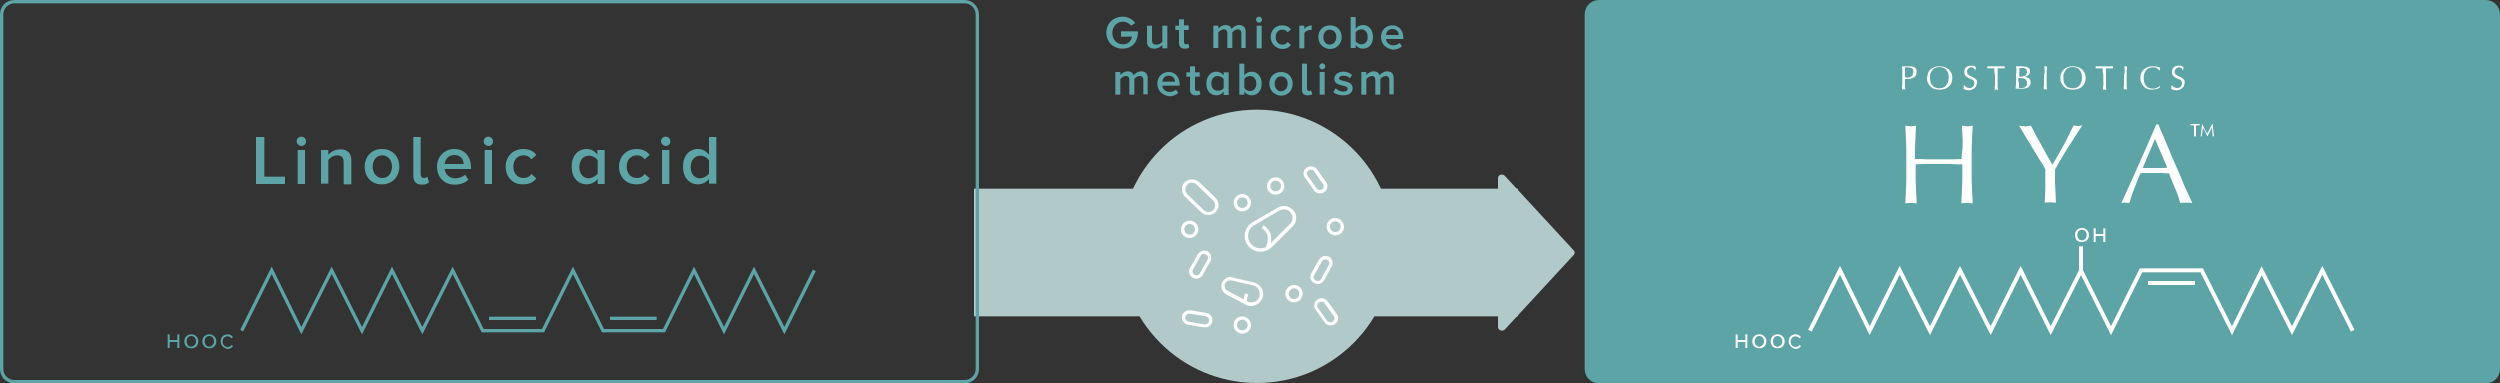 <?xml version="1.0" encoding="utf-8"?>
<!-- Generator: Adobe Illustrator 26.5.0, SVG Export Plug-In . SVG Version: 6.00 Build 0)  -->
<svg version="1.1" id="レイヤー_1" xmlns="http://www.w3.org/2000/svg" xmlns:xlink="http://www.w3.org/1999/xlink" x="0px"
	 y="0px" viewBox="0 0 750 114.9" style="enable-background:new 0 0 750 114.9;" xml:space="preserve">
<rect x="0" y="0" width="750" height="114.9" fill="#333333" stroke="none"/>
<style type="text/css">
	.st0{fill:#5CA4A5;}
	.st1{fill:#B1CAC9;}
	.st2{fill:#FFFFFF;}
	.st3{fill:none;stroke:#FFFFFF;stroke-miterlimit:10;}
	.st4{fill:none;stroke:#FFFFFF;stroke-width:1.2;stroke-miterlimit:10;}
	.st5{fill:none;stroke:#5CA4A5;stroke-miterlimit:10;}
</style>
<g id="レイヤー_1_00000056400843886815002560000012335530392768069020_">
	<g>
		<path class="st0" d="M76.8,55.1v-14h2.5V53h6.2v2.2h-8.7V55.1z"/>
		<path class="st0" d="M89,42.4c0-0.8,0.6-1.4,1.4-1.4s1.4,0.6,1.4,1.4c0,0.8-0.6,1.4-1.4,1.4C89.6,43.7,89,43.1,89,42.4z
			 M89.3,55.1V45h2.2v10.2h-2.2V55.1z"/>
		<path class="st0" d="M103.1,55.1v-6.4c0-1.6-0.8-2.1-2-2.1c-1.1,0-2.1,0.7-2.6,1.4v7.1h-2.2V45h2.2v1.4c0.7-0.8,2-1.6,3.6-1.6
			c2.2,0,3.3,1.2,3.3,3.3v7.2h-2.3V55.1z"/>
		<path class="st0" d="M109.4,50c0-2.9,2-5.3,5.2-5.3c3.3,0,5.2,2.4,5.2,5.3c0,2.9-2,5.3-5.2,5.3C111.4,55.4,109.4,53,109.4,50z
			 M117.6,50c0-1.8-1.1-3.4-2.9-3.4c-1.9,0-2.9,1.6-2.9,3.4c0,1.8,1.1,3.4,2.9,3.4S117.6,51.9,117.6,50z"/>
		<path class="st0" d="M124,52.8V41.1h2.2v11.1c0,0.7,0.3,1.2,1,1.2c0.4,0,0.8-0.2,1-0.4l0.5,1.7c-0.4,0.4-1.1,0.7-2.1,0.7
			C124.9,55.4,124,54.5,124,52.8z"/>
		<path class="st0" d="M131.1,50c0-2.9,2.1-5.3,5.2-5.3c3.1,0,5,2.3,5,5.5v0.5h-7.9c0.2,1.5,1.3,2.8,3.2,2.8c1,0,2.2-0.4,2.9-1.1
			l1,1.5c-1,1-2.5,1.5-4.1,1.5C133.4,55.4,131.1,53.3,131.1,50z M136.3,46.5c-1.9,0-2.8,1.5-2.9,2.7h5.7
			C139.1,48,138.3,46.5,136.3,46.5z"/>
		<path class="st0" d="M145.1,42.4c0-0.8,0.6-1.4,1.4-1.4c0.8,0,1.4,0.6,1.4,1.4c0,0.8-0.6,1.4-1.4,1.4
			C145.7,43.7,145.1,43.1,145.1,42.4z M145.4,55.1V45h2.2v10.2h-2.2V55.1z"/>
		<path class="st0" d="M151.7,50c0-3.1,2.2-5.3,5.3-5.3c2,0,3.2,0.8,3.9,1.8l-1.5,1.3c-0.6-0.8-1.3-1.2-2.3-1.2
			c-1.9,0-3.1,1.4-3.1,3.4s1.2,3.4,3.1,3.4c1,0,1.8-0.4,2.3-1.2l1.5,1.3c-0.7,1-1.9,1.8-3.9,1.8C153.8,55.4,151.7,53.1,151.7,50z"/>
		<path class="st0" d="M179.3,55.1v-1.4c-0.8,1-2,1.6-3.3,1.6c-2.6,0-4.5-2-4.5-5.3s1.9-5.3,4.5-5.3c1.3,0,2.4,0.6,3.2,1.7V45h2.2
			v10.2h-2.1V55.1z M179.3,52.1v-4c-0.5-0.8-1.6-1.4-2.6-1.4c-1.7,0-2.9,1.4-2.9,3.4s1.1,3.4,2.9,3.4
			C177.7,53.4,178.8,52.8,179.3,52.1z"/>
		<path class="st0" d="M185.7,50c0-3.1,2.2-5.3,5.3-5.3c2,0,3.2,0.8,3.9,1.8l-1.5,1.3c-0.6-0.8-1.3-1.2-2.3-1.2
			c-1.9,0-3.1,1.4-3.1,3.4s1.2,3.4,3.1,3.4c1,0,1.8-0.4,2.3-1.2l1.5,1.3c-0.7,1-1.9,1.8-3.9,1.8C187.9,55.4,185.7,53.1,185.7,50z"/>
		<path class="st0" d="M198.3,42.4c0-0.8,0.6-1.4,1.4-1.4c0.8,0,1.4,0.6,1.4,1.4c0,0.8-0.6,1.4-1.4,1.4
			C198.9,43.7,198.3,43.1,198.3,42.4z M198.6,55.1V45h2.2v10.2h-2.2V55.1z"/>
		<path class="st0" d="M212.7,55.1v-1.4c-0.8,1-2,1.6-3.3,1.6c-2.6,0-4.5-2-4.5-5.3s1.9-5.3,4.5-5.3c1.3,0,2.4,0.6,3.3,1.7v-5.3h2.2
			v14H212.7z M212.7,52.1v-4c-0.5-0.8-1.6-1.4-2.6-1.4c-1.7,0-2.9,1.4-2.9,3.4s1.1,3.4,2.9,3.4C211.1,53.4,212.2,52.8,212.7,52.1z"
			/>
	</g>
</g>
<g id="レイヤー_2_00000023992274673828318770000015668664851380890018_">
	<g>
		<g>
			<path class="st0" d="M479.8,114.4c-2.1,0-3.8-1.7-3.8-3.8V4.3c0-2.1,1.7-3.8,3.8-3.8h266c2.1,0,3.8,1.7,3.8,3.8v106.4
				c0,2.1-1.7,3.8-3.8,3.8h-266V114.4z"/>
			<path class="st0" d="M745.7,1c1.8,0,3.3,1.5,3.3,3.3v106.4c0,1.8-1.5,3.3-3.3,3.3h-266c-1.8,0-3.3-1.5-3.3-3.3V4.3
				c0-1.8,1.5-3.3,3.3-3.3L745.7,1 M745.7,0h-266c-2.4,0-4.3,1.9-4.3,4.3v106.4c0,2.4,1.9,4.3,4.3,4.3h266c2.4,0,4.3-1.9,4.3-4.3
				V4.3C750,1.9,748.1,0,745.7,0L745.7,0z"/>
		</g>
		<g>
			<rect x="292.2" y="56.6" class="st1" width="163.2" height="38.3"/>
			<path class="st1" d="M451.5,52.8l20.6,22.3c0.4,0.4,0.4,1,0,1.4l-20.6,22.3c-0.7,0.8-2.1,0.3-2.1-0.7V53.4
				C449.4,52.4,450.8,52,451.5,52.8z"/>
			<circle class="st1" cx="377.1" cy="73.9" r="41"/>
			<g>
				<g>
					<path class="st2" d="M357.6,54.8c0.5,0,1,0.2,1.4,0.6l4.9,4.7c0.8,0.8,0.8,2.1,0.1,2.9c-0.4,0.4-0.9,0.6-1.4,0.6c0,0,0,0-0.1,0
						c-0.5,0-1-0.2-1.4-0.6l-4.9-4.7c-0.4-0.4-0.6-0.9-0.6-1.4s0.2-1.1,0.6-1.5C356.5,55,357,54.8,357.6,54.8 M355.5,54.8
						L355.5,54.8L355.5,54.8 M357.6,53.8c-0.8,0-1.5,0.3-2.1,0.8v-0.7l0,0v0.7l-0.1,0.1c-0.6,0.6-0.9,1.4-0.8,2.2
						c0,0.8,0.4,1.6,0.9,2.1l4.9,4.7c0.6,0.5,1.3,0.8,2.1,0.8h0.1c0.8,0,1.6-0.4,2.1-0.9c1.2-1.2,1.1-3.1-0.1-4.3l-4.9-4.7
						C359.1,54.1,358.4,53.8,357.6,53.8L357.6,53.8z"/>
				</g>
				<g>
					<path class="st2" d="M397.6,77.8c0.2,0,0.4,0.1,0.6,0.2c0.6,0.3,0.8,1,0.4,1.6l-2.3,4.1c-0.2,0.4-0.6,0.6-1,0.6
						c-0.2,0-0.4,0-0.6-0.2c-0.6-0.3-0.8-1-0.4-1.6l2.3-4.1c0.2-0.3,0.4-0.5,0.7-0.5C397.4,77.8,397.5,77.8,397.6,77.8 M397.6,76.8
						c-0.2,0-0.4,0-0.6,0.1c-0.6,0.2-1,0.5-1.3,1l-2.3,4.1c-0.3,0.5-0.4,1.1-0.2,1.6c0.2,0.6,0.5,1,1,1.3c0.3,0.2,0.7,0.3,1.1,0.3
						c0.8,0,1.5-0.4,1.9-1.1l2.3-4.1c0.6-1,0.2-2.4-0.8-3C398.3,76.9,397.9,76.8,397.6,76.8L397.6,76.8z"/>
				</g>
				<g>
					<path class="st2" d="M356.8,94.1c0.1,0,0.1,0,0.2,0l4.7,0.8c0.3,0.1,0.6,0.2,0.8,0.5c0.2,0.3,0.3,0.6,0.2,0.9l0,0
						c-0.1,0.3-0.2,0.6-0.5,0.8c-0.2,0.1-0.4,0.2-0.7,0.2c-0.1,0-0.1,0-0.2,0l-4.7-0.8c-0.3-0.1-0.6-0.2-0.8-0.5
						c-0.2-0.3-0.3-0.6-0.2-0.9c0.1-0.3,0.2-0.6,0.5-0.8C356.3,94.1,356.5,94.1,356.8,94.1 M356.8,93.1c-0.5,0-0.9,0.1-1.3,0.4
						c-0.5,0.3-0.8,0.8-0.9,1.4s0,1.1,0.4,1.6c0.3,0.5,0.8,0.8,1.4,0.9l4.7,0.8c0.1,0,0.2,0,0.4,0c0.5,0,0.9-0.1,1.3-0.4
						c0.5-0.3,0.8-0.8,0.9-1.4s0-1.1-0.4-1.6c-0.3-0.5-0.8-0.8-1.4-0.9l-4.7-0.8C357,93.1,356.9,93.1,356.8,93.1L356.8,93.1z"/>
				</g>
				<g>
					<path class="st2" d="M393.3,50.9c0.4,0,0.7,0.2,0.9,0.5l2.7,3.8c0.4,0.5,0.3,1.3-0.3,1.6c-0.2,0.1-0.4,0.2-0.7,0.2
						c-0.4,0-0.7-0.2-0.9-0.5l-2.7-3.8c-0.4-0.5-0.3-1.3,0.3-1.6l0,0C392.9,50.9,393.1,50.9,393.3,50.9 M393.3,49.9v1V49.9
						c-0.5,0-0.9,0.1-1.3,0.4c-0.5,0.3-0.8,0.8-0.9,1.4c-0.1,0.6,0,1.1,0.4,1.6l2.7,3.8c0.4,0.6,1.1,0.9,1.8,0.9
						c0.5,0,0.9-0.1,1.3-0.4c0.5-0.3,0.8-0.8,0.9-1.4c0.1-0.6,0-1.1-0.4-1.6l-2.7-3.8C394.7,50.2,394,49.9,393.3,49.9L393.3,49.9z"
						/>
				</g>
				<g>
					<path class="st2" d="M396.5,90.5c0.4,0,0.7,0.2,0.9,0.5l2.7,3.8c0.2,0.3,0.3,0.6,0.2,0.9c-0.1,0.3-0.2,0.6-0.5,0.8
						c-0.2,0.1-0.4,0.2-0.7,0.2c-0.1,0-0.1,0-0.2,0c-0.3-0.1-0.6-0.2-0.8-0.5l-2.7-3.8c-0.2-0.3-0.3-0.6-0.2-0.9
						c0.1-0.3,0.2-0.6,0.5-0.8C396,90.6,396.3,90.5,396.5,90.5 M396.5,89.5c-0.5,0-0.9,0.1-1.3,0.4c-0.5,0.3-0.8,0.8-0.9,1.4
						s0,1.1,0.4,1.6l2.7,3.8c0.3,0.5,0.8,0.8,1.4,0.9c0.1,0,0.2,0,0.4,0c0.5,0,0.9-0.1,1.3-0.4c0.5-0.3,0.8-0.8,0.9-1.4
						s0-1.1-0.4-1.6l-2.7-3.8C397.9,89.8,397.2,89.5,396.5,89.5L396.5,89.5z"/>
				</g>
				<g>
					<path class="st2" d="M361.2,76.2c0.2,0,0.4,0.1,0.6,0.2c0.6,0.3,0.8,1,0.4,1.6l-2.3,4.1c-0.2,0.3-0.4,0.5-0.7,0.5
						c-0.1,0-0.2,0-0.3,0c-0.2,0-0.4-0.1-0.6-0.2c-0.3-0.2-0.5-0.4-0.5-0.7c-0.1-0.3,0-0.6,0.1-0.9l2.3-4.1c0.2-0.3,0.4-0.5,0.7-0.5
						C361,76.2,361.1,76.2,361.2,76.2 M361.2,75.2c-0.2,0-0.4,0-0.6,0.1c-0.6,0.2-1,0.5-1.3,1l-2.3,4.1c-0.3,0.5-0.4,1.1-0.2,1.6
						c0.2,0.6,0.5,1,1,1.3c0.3,0.2,0.7,0.3,1.1,0.3c0.2,0,0.4,0,0.6-0.1c0.6-0.2,1-0.5,1.3-1l2.3-4.1c0.6-1,0.2-2.4-0.8-3
						C362,75.3,361.6,75.2,361.2,75.2L361.2,75.2z"/>
				</g>
				<g>
					<path class="st2" d="M385.2,62.8c0.8,0,1.5,0.3,2,1c0.8,1,0.7,2.4-0.1,3.3l-6.2,6.2l0,0c-0.7,0.8-1.7,1.2-2.8,1.2H378
						c-1.1,0-2.1-0.6-2.8-1.4c-0.7-0.9-0.9-2-0.7-3.1c0.2-1.1,0.9-2,1.9-2.5l0,0l7.5-4.4C384.4,62.9,384.8,62.8,385.2,62.8
						 M385.2,61.8c-0.6,0-1.1,0.1-1.7,0.4l-7.6,4.4c-1.2,0.7-2.1,1.8-2.4,3.2c-0.3,1.4,0,2.8,0.9,3.9s2.2,1.8,3.6,1.8
						c0.1,0,0.1,0,0.2,0c1.3,0,2.6-0.6,3.5-1.5l6.2-6.2c1.2-1.3,1.3-3.2,0.2-4.6C387.3,62.3,386.3,61.8,385.2,61.8L385.2,61.8z"/>
				</g>
				<g>
					<path class="st2" d="M369.1,84.1c0.1,0,0.2,0,0.3,0l6.4,1.5l0,0c0.8,0.1,1.4,0.6,1.8,1.3s0.4,1.5,0.2,2.2l0,0
						c-0.3,0.7-0.8,1.3-1.6,1.5c-0.3,0.1-0.6,0.1-0.9,0.1c-0.5,0-0.9-0.1-1.3-0.4l0,0l-5.8-3.1c-0.7-0.4-1-1.3-0.7-2.1
						C367.8,84.5,368.4,84.1,369.1,84.1 M369.1,83.1c-1.1,0-2.1,0.7-2.5,1.8c-0.5,1.2,0,2.6,1.1,3.3l0,0l0,0l5.8,3.1
						c0.5,0.3,1.2,0.5,1.8,0.5c0.4,0,0.8-0.1,1.2-0.2c1-0.4,1.8-1.1,2.2-2.1c0.4-1,0.3-2.1-0.2-3s-1.4-1.6-2.5-1.8l-6.4-1.5l0,0l0,0
						C369.5,83.1,369.3,83.1,369.1,83.1L369.1,83.1z"/>
				</g>
				<g>
					<path class="st2" d="M372.7,95.9c0.9,0,1.6,0.7,1.6,1.6s-0.7,1.6-1.6,1.6s-1.6-0.7-1.6-1.6S371.8,95.9,372.7,95.9 M372.7,94.9
						c-1.4,0-2.6,1.1-2.6,2.6c0,1.4,1.1,2.6,2.6,2.6c1.4,0,2.6-1.1,2.6-2.6C375.2,96.1,374.1,94.9,372.7,94.9L372.7,94.9z"/>
				</g>
				<g>
					<path class="st2" d="M388.2,86.5c0.9,0,1.6,0.7,1.6,1.6s-0.7,1.6-1.6,1.6s-1.6-0.7-1.6-1.6C386.7,87.2,387.4,86.5,388.2,86.5
						 M388.2,85.5c-1.4,0-2.6,1.1-2.6,2.6c0,1.4,1.1,2.6,2.6,2.6c1.4,0,2.6-1.1,2.6-2.6C390.8,86.6,389.6,85.5,388.2,85.5
						L388.2,85.5z"/>
				</g>
				<g>
					<path class="st2" d="M400.6,66.4c0.9,0,1.6,0.7,1.6,1.6s-0.7,1.6-1.6,1.6S399,68.9,399,68S399.7,66.4,400.6,66.4 M400.6,65.4
						c-1.4,0-2.6,1.1-2.6,2.6c0,1.4,1.1,2.6,2.6,2.6c1.4,0,2.6-1.1,2.6-2.6C403.1,66.5,402,65.4,400.6,65.4L400.6,65.4z"/>
				</g>
				<g>
					<path class="st2" d="M382.7,54.2c0.9,0,1.6,0.7,1.6,1.6c0,0.9-0.7,1.6-1.6,1.6s-1.6-0.7-1.6-1.6S381.8,54.2,382.7,54.2
						 M382.7,53.2c-1.4,0-2.6,1.1-2.6,2.6c0,1.4,1.1,2.6,2.6,2.6c1.4,0,2.6-1.1,2.6-2.6C385.2,54.3,384.1,53.2,382.7,53.2
						L382.7,53.2z"/>
				</g>
				<g>
					<path class="st2" d="M372.7,59.2c0.9,0,1.6,0.7,1.6,1.6c0,0.9-0.7,1.6-1.6,1.6s-1.6-0.7-1.6-1.6S371.8,59.2,372.7,59.2
						 M372.7,58.2c-1.4,0-2.6,1.1-2.6,2.6c0,1.4,1.1,2.6,2.6,2.6c1.4,0,2.6-1.1,2.6-2.6C375.2,59.4,374.1,58.2,372.7,58.2
						L372.7,58.2z"/>
				</g>
				<g>
					<path class="st2" d="M356.9,67.2c0.9,0,1.6,0.7,1.6,1.6s-0.7,1.6-1.6,1.6s-1.6-0.7-1.6-1.6C355.3,67.9,356,67.2,356.9,67.2
						 M356.9,66.2c-1.4,0-2.6,1.1-2.6,2.6s1.1,2.6,2.6,2.6c1.4,0,2.6-1.1,2.6-2.6S358.3,66.2,356.9,66.2L356.9,66.2z"/>
				</g>
				<path class="st3" d="M378.8,68c0,0,3.5,1.9,1.4,6.3"/>
				<path class="st3" d="M374.1,88.2c-0.2,0.3-0.7,1.5-0.5,2.3"/>
			</g>
		</g>
		<g>
			<path class="st0" d="M289.4,1c1.8,0,3.3,1.5,3.3,3.3v106.4c0,1.8-1.5,3.3-3.3,3.3H4.3c-1.8,0-3.3-1.5-3.3-3.3V4.3
				C1,2.5,2.5,1,4.3,1H289.4 M289.4,0H4.3C1.9,0,0,1.9,0,4.3v106.4c0,2.4,1.9,4.3,4.3,4.3h285.1c2.4,0,4.3-1.9,4.3-4.3V4.3
				C293.6,1.9,291.7,0,289.4,0L289.4,0z"/>
		</g>
		<g>
			<g>
				<line class="st4" x1="644.4" y1="84.9" x2="658.5" y2="84.9"/>
				<polyline class="st4" points="543,99.2 552,81.1 560.9,99.2 569.9,81.1 579,99.2 588,81.1 597.2,99.2 606.2,81.1 615.2,99.2 
					624.3,81.2 633.3,99.2 642.3,81.1 660.5,81.1 669.6,99.2 678.5,81.2 687.6,99.2 696.7,81.1 705.8,99.2 				"/>
			</g>
			<g>
				<path class="st2" d="M523.6,104.4v-1.8h-2.3v1.8h-0.6v-4.1h0.6v1.7h2.3v-1.7h0.6v4.1H523.6z"/>
				<path class="st2" d="M525.7,102.4c0-1.2,0.8-2.1,2.1-2.1c1.2,0,2.1,0.9,2.1,2.1s-0.8,2.1-2.1,2.1
					C526.6,104.5,525.7,103.6,525.7,102.4z M529.2,102.4c0-0.9-0.6-1.6-1.4-1.6c-0.9,0-1.4,0.7-1.4,1.6s0.5,1.6,1.4,1.6
					C528.7,103.9,529.2,103.2,529.2,102.4z"/>
				<path class="st2" d="M531.2,102.4c0-1.2,0.8-2.1,2.1-2.1c1.2,0,2.1,0.9,2.1,2.1s-0.8,2.1-2.1,2.1S531.2,103.6,531.2,102.4z
					 M534.7,102.4c0-0.9-0.6-1.6-1.4-1.6c-0.9,0-1.4,0.7-1.4,1.6s0.5,1.6,1.4,1.6C534.1,103.9,534.7,103.2,534.7,102.4z"/>
				<path class="st2" d="M536.6,102.4c0-1.3,0.9-2.1,2.1-2.1c0.8,0,1.3,0.4,1.6,0.9l-0.5,0.3c-0.2-0.3-0.6-0.6-1.1-0.6
					c-0.9,0-1.5,0.6-1.5,1.6c0,0.9,0.6,1.6,1.5,1.6c0.5,0,0.9-0.3,1.1-0.6l0.5,0.3c-0.3,0.5-0.8,0.9-1.6,0.9
					C537.6,104.5,536.6,103.6,536.6,102.4z"/>
			</g>
			<line class="st4" x1="624.3" y1="73.9" x2="624.3" y2="81.3"/>
			<g>
				<path class="st2" d="M622.5,70.5c0-1.2,0.8-2.1,2.1-2.1c1.2,0,2.1,0.9,2.1,2.1s-0.8,2.1-2.1,2.1
					C623.3,72.7,622.5,71.8,622.5,70.5z M626,70.5c0-0.9-0.6-1.6-1.4-1.6c-0.9,0-1.4,0.7-1.4,1.6s0.5,1.6,1.4,1.6
					C625.4,72.1,626,71.4,626,70.5z"/>
				<path class="st2" d="M631,72.6v-1.8h-2.3v1.8h-0.6v-4.1h0.6v1.7h2.3v-1.7h0.6v4.1H631z"/>
			</g>
		</g>
		<g>
			<g>
				<g>
					<line class="st5" x1="197" y1="95.5" x2="183" y2="95.5"/>
				</g>
			</g>
			<g>
				<line class="st5" x1="160.8" y1="95.5" x2="146.7" y2="95.5"/>
				<polyline class="st5" points="72.5,99.2 81.5,81.1 90.4,99.2 99.5,81.1 108.6,99.2 117.6,81.1 126.7,99.2 135.8,81.1 
					144.8,99.2 162.9,99.2 171.9,81.1 180.9,99.2 199.2,99.2 208.2,81.1 217.2,99.2 226.2,81.1 235.3,99.2 244.3,81.1 				"/>
			</g>
			<g>
				<path class="st0" d="M53.2,104.4v-1.8h-2.3v1.8h-0.6v-4.1h0.6v1.7h2.3v-1.7h0.6v4.1H53.2z"/>
				<path class="st0" d="M55.3,102.4c0-1.2,0.8-2.1,2.1-2.1c1.2,0,2.1,0.9,2.1,2.1s-0.8,2.1-2.1,2.1S55.3,103.6,55.3,102.4z
					 M58.8,102.4c0-0.9-0.6-1.6-1.4-1.6c-0.9,0-1.4,0.7-1.4,1.6s0.5,1.6,1.4,1.6C58.2,103.9,58.8,103.3,58.8,102.4z"/>
				<path class="st0" d="M60.7,102.4c0-1.2,0.8-2.1,2.1-2.1c1.2,0,2.1,0.9,2.1,2.1s-0.8,2.1-2.1,2.1
					C61.6,104.5,60.7,103.6,60.7,102.4z M64.2,102.4c0-0.9-0.6-1.6-1.4-1.6c-0.9,0-1.4,0.7-1.4,1.6s0.5,1.6,1.4,1.6
					C63.6,103.9,64.2,103.3,64.2,102.4z"/>
				<path class="st0" d="M66.2,102.4c0-1.3,0.9-2.1,2.1-2.1c0.8,0,1.3,0.4,1.6,0.9l-0.5,0.3c-0.2-0.3-0.6-0.6-1.1-0.6
					c-0.9,0-1.5,0.6-1.5,1.6c0,0.9,0.6,1.6,1.5,1.6c0.5,0,0.9-0.2,1.1-0.6l0.5,0.3c-0.3,0.5-0.8,0.9-1.6,0.9
					C67.1,104.5,66.2,103.6,66.2,102.4z"/>
			</g>
		</g>
	</g>
	<g>
		<g>
			<path class="st0" d="M331.9,9.8c0-2.9,2.2-4.8,4.9-4.8c1.8,0,3,0.9,3.8,1.9l-1.3,0.8c-0.5-0.7-1.4-1.2-2.4-1.2
				c-1.8,0-3.2,1.4-3.2,3.4s1.4,3.4,3.2,3.4c1.6,0,2.5-1.1,2.7-2.3h-3.3V9.4h5.1c0,3.2-1.7,5.2-4.7,5.2
				C334.1,14.6,331.9,12.7,331.9,9.8z"/>
			<path class="st0" d="M348.7,14.4v-0.9c-0.5,0.5-1.3,1.1-2.4,1.1c-1.5,0-2.2-0.8-2.2-2.1V7.7h1.5V12c0,1.1,0.5,1.4,1.4,1.4
				c0.7,0,1.4-0.4,1.7-0.9V7.7h1.5v6.8h-1.5V14.4z"/>
			<path class="st0" d="M353.7,12.9V9h-1.1V7.7h1.1V5.8h1.5v1.8h1.4V9h-1.4v3.5c0,0.5,0.2,0.8,0.6,0.8c0.3,0,0.5-0.1,0.7-0.2
				l0.3,1.1c-0.3,0.3-0.7,0.4-1.4,0.4C354.3,14.6,353.7,14,353.7,12.9z"/>
			<path class="st0" d="M372.4,14.4V10c0-0.7-0.3-1.2-1.1-1.2c-0.7,0-1.3,0.5-1.6,0.9v4.7h-1.5V10c0-0.7-0.3-1.2-1.1-1.2
				c-0.6,0-1.2,0.5-1.6,0.9v4.7H364V7.7h1.5v0.9c0.3-0.4,1.2-1.1,2.2-1.1s1.6,0.5,1.8,1.2c0.4-0.6,1.3-1.2,2.3-1.2
				c1.2,0,1.9,0.7,1.9,2v4.9H372.4z"/>
			<path class="st0" d="M376.8,5.9c0-0.5,0.4-0.9,0.9-0.9s0.9,0.4,0.9,0.9s-0.4,0.9-0.9,0.9C377.3,6.9,376.8,6.4,376.8,5.9z
				 M377,14.4V7.7h1.5v6.8H377V14.4z"/>
			<path class="st0" d="M381.2,11.1c0-2,1.4-3.5,3.5-3.5c1.3,0,2.1,0.6,2.6,1.2l-1,0.9c-0.4-0.5-0.9-0.8-1.6-0.8c-1.2,0-2,0.9-2,2.2
				s0.8,2.3,2,2.3c0.7,0,1.2-0.3,1.6-0.8l1,0.9c-0.5,0.6-1.3,1.2-2.6,1.2C382.7,14.6,381.2,13.1,381.2,11.1z"/>
			<path class="st0" d="M389.8,14.4V7.7h1.5v1c0.5-0.6,1.3-1.1,2.2-1.1V9c-0.1,0-0.3,0-0.5,0c-0.6,0-1.4,0.4-1.7,0.9v4.6h-1.5V14.4z
				"/>
			<path class="st0" d="M395.5,11.1c0-1.9,1.3-3.5,3.5-3.5s3.5,1.6,3.5,3.5s-1.3,3.6-3.5,3.6C396.8,14.6,395.5,13,395.5,11.1z
				 M400.9,11.1c0-1.2-0.7-2.2-2-2.2c-1.2,0-1.9,1.1-1.9,2.2c0,1.2,0.7,2.3,1.9,2.3C400.2,13.3,400.9,12.3,400.9,11.1z"/>
			<path class="st0" d="M405.2,14.4V5.1h1.5v3.5c0.5-0.7,1.3-1.1,2.2-1.1c1.7,0,3,1.4,3,3.6s-1.3,3.5-3,3.5c-0.9,0-1.7-0.4-2.2-1.1
				v0.9H405.2z M408.4,13.3c1.2,0,1.9-0.9,1.9-2.2s-0.7-2.3-1.9-2.3c-0.7,0-1.4,0.4-1.7,0.9v2.7C407,12.9,407.8,13.3,408.4,13.3z"/>
			<path class="st0" d="M414.3,11.1c0-2,1.4-3.5,3.4-3.5s3.3,1.6,3.3,3.7v0.4h-5.2c0.1,1,0.9,1.9,2.2,1.9c0.7,0,1.4-0.3,1.9-0.7
				l0.7,1c-0.7,0.6-1.7,1-2.7,1C415.8,14.6,414.3,13.2,414.3,11.1z M417.7,8.7c-1.3,0-1.8,1-1.9,1.8h3.8
				C419.6,9.7,419.1,8.7,417.7,8.7z"/>
			<path class="st0" d="M343,28.4V24c0-0.7-0.3-1.2-1.1-1.2c-0.7,0-1.3,0.5-1.6,0.9v4.7h-1.5V24c0-0.7-0.3-1.2-1.1-1.2
				c-0.6,0-1.2,0.5-1.6,0.9v4.7h-1.5v-6.8h1.5v0.9c0.3-0.4,1.2-1.1,2.2-1.1s1.6,0.5,1.8,1.2c0.4-0.6,1.3-1.2,2.3-1.2
				c1.2,0,1.9,0.7,1.9,2v4.9H343V28.4z"/>
			<path class="st0" d="M347.2,25.1c0-2,1.4-3.5,3.4-3.5s3.3,1.6,3.3,3.7v0.4h-5.2c0.1,1,0.9,1.9,2.2,1.9c0.7,0,1.4-0.3,1.9-0.7
				l0.7,1c-0.7,0.6-1.7,1-2.7,1C348.7,28.6,347.2,27.2,347.2,25.1z M350.6,22.7c-1.3,0-1.8,1-1.9,1.8h3.8
				C352.5,23.7,352,22.7,350.6,22.7z"/>
			<path class="st0" d="M357,26.9V23h-1.1v-1.3h1.1v-1.8h1.5v1.8h1.4V23h-1.4v3.5c0,0.5,0.2,0.8,0.6,0.8c0.3,0,0.5-0.1,0.7-0.2
				l0.3,1.1c-0.3,0.3-0.7,0.4-1.4,0.4C357.6,28.6,357,28,357,26.9z"/>
			<path class="st0" d="M367.1,28.4v-0.9c-0.5,0.7-1.3,1.1-2.2,1.1c-1.7,0-3-1.3-3-3.5s1.3-3.6,3-3.6c0.8,0,1.6,0.4,2.2,1.1v-0.9
				h1.5v6.8h-1.5V28.4z M367.1,26.4v-2.7c-0.3-0.5-1.1-0.9-1.8-0.9c-1.2,0-1.9,0.9-1.9,2.2c0,1.3,0.7,2.2,1.9,2.2
				C366.1,27.3,366.8,26.9,367.1,26.4z"/>
			<path class="st0" d="M371.8,28.4v-9.3h1.5v3.5c0.5-0.7,1.3-1.1,2.2-1.1c1.7,0,3,1.4,3,3.6s-1.3,3.5-3,3.5c-0.9,0-1.7-0.4-2.2-1.1
				v0.9C373.3,28.4,371.8,28.4,371.8,28.4z M375,27.3c1.2,0,1.9-0.9,1.9-2.2c0-1.3-0.7-2.3-1.9-2.3c-0.7,0-1.4,0.4-1.7,0.9v2.7
				C373.6,26.9,374.3,27.3,375,27.3z"/>
			<path class="st0" d="M380.8,25.1c0-1.9,1.3-3.5,3.5-3.5s3.5,1.6,3.5,3.5s-1.3,3.6-3.5,3.6C382.2,28.6,380.8,27,380.8,25.1z
				 M386.3,25.1c0-1.2-0.7-2.2-2-2.2c-1.2,0-1.9,1.1-1.9,2.2c0,1.2,0.7,2.3,1.9,2.3C385.6,27.3,386.3,26.3,386.3,25.1z"/>
			<path class="st0" d="M390.6,26.9v-7.8h1.5v7.4c0,0.5,0.2,0.8,0.6,0.8c0.3,0,0.5-0.1,0.6-0.2l0.4,1.1c-0.3,0.3-0.7,0.4-1.4,0.4
				C391.1,28.6,390.6,28,390.6,26.9z"/>
			<path class="st0" d="M395.8,19.9c0-0.5,0.4-0.9,0.9-0.9s0.9,0.4,0.9,0.9s-0.4,0.9-0.9,0.9C396.2,20.9,395.8,20.4,395.8,19.9z
				 M395.9,28.4v-6.8h1.5v6.8C397.4,28.4,395.9,28.4,395.9,28.4z"/>
			<path class="st0" d="M400,27.6l0.7-1.1c0.5,0.5,1.4,1,2.3,1s1.3-0.4,1.3-0.9c0-0.6-0.7-0.7-1.5-0.9c-1.2-0.3-2.5-0.6-2.5-2.1
				c0-1.1,1-2.1,2.7-2.1c1.1,0,2,0.4,2.6,1l-0.6,1c-0.4-0.5-1.2-0.8-2-0.8s-1.3,0.4-1.3,0.8c0,0.5,0.7,0.6,1.5,0.8
				c1.2,0.3,2.6,0.6,2.6,2.2c0,1.2-1,2.1-2.8,2.1C401.8,28.6,400.7,28.3,400,27.6z"/>
			<path class="st0" d="M416.8,28.4V24c0-0.7-0.3-1.2-1.1-1.2c-0.7,0-1.3,0.5-1.6,0.9v4.7h-1.5V24c0-0.7-0.3-1.2-1.1-1.2
				c-0.6,0-1.2,0.5-1.6,0.9v4.7h-1.5v-6.8h1.5v0.9c0.3-0.4,1.2-1.1,2.2-1.1s1.6,0.5,1.8,1.2c0.4-0.6,1.3-1.2,2.3-1.2
				c1.2,0,1.9,0.7,1.9,2v4.9h-1.3V28.4z"/>
		</g>
	</g>
	<g>
		<g>
			<path class="st2" d="M570.7,21.2c0-0.4,0-0.8-0.1-1.3c0.2,0,0.3,0,0.5,0s0.3,0,0.5,0c0.1,0,0.2,0,0.3,0s0.2,0,0.3,0s0.2,0,0.3,0
				s0.2,0,0.3,0s0.2,0,0.4,0c0.1,0,0.3,0,0.5,0.1c0.2,0,0.3,0.1,0.5,0.1c0.2,0.1,0.3,0.2,0.4,0.3c0.1,0.1,0.2,0.3,0.3,0.5
				s0.1,0.4,0.1,0.7c0,0.4-0.1,0.8-0.3,1.1c-0.2,0.3-0.4,0.5-0.7,0.6c-0.3,0.2-0.6,0.3-0.9,0.3c-0.3,0.1-0.6,0.1-0.8,0.1
				s-0.3,0-0.4,0c-0.1,0-0.3,0-0.4,0v0.5c0,0.4,0,0.9,0,1.3s0,0.8,0.1,1.3c-0.2,0-0.3,0-0.5,0s-0.3,0-0.5,0c0-0.4,0-0.8,0.1-1.3
				c0-0.4,0-0.9,0-1.3v-1.7C570.7,22.1,570.7,21.7,570.7,21.2z M572.2,23.3c0.2,0,0.4,0,0.6-0.1c0.2,0,0.4-0.1,0.6-0.3
				c0.2-0.1,0.3-0.3,0.4-0.5c0.1-0.2,0.2-0.5,0.2-0.8s0-0.5-0.1-0.7s-0.2-0.3-0.3-0.4s-0.3-0.2-0.5-0.2s-0.4-0.1-0.7-0.1h-0.9v2.9
				C571.8,23.3,572,23.3,572.2,23.3z"/>
			<path class="st2" d="M578.4,21.9c0.2-0.4,0.4-0.8,0.8-1.1c0.3-0.3,0.7-0.5,1.2-0.7s1-0.2,1.5-0.2s1.1,0.1,1.5,0.2
				c0.5,0.2,0.8,0.4,1.2,0.7c0.3,0.3,0.6,0.7,0.8,1.1s0.3,0.9,0.3,1.5s-0.1,1.1-0.3,1.5s-0.4,0.8-0.8,1.1c-0.3,0.3-0.7,0.5-1.2,0.7
				c-0.5,0.1-1,0.2-1.5,0.2s-1-0.1-1.5-0.2s-0.8-0.4-1.2-0.7c-0.3-0.3-0.6-0.7-0.8-1.1s-0.3-0.9-0.3-1.5
				C578.2,22.8,578.3,22.3,578.4,21.9z M584.4,21.9c-0.1-0.4-0.3-0.7-0.6-1c-0.2-0.3-0.5-0.5-0.9-0.6c-0.3-0.1-0.7-0.2-1.1-0.2
				c-0.4,0-0.7,0.1-1.1,0.2c-0.3,0.1-0.6,0.3-0.9,0.6c-0.2,0.3-0.4,0.6-0.6,1s-0.2,0.9-0.2,1.4s0.1,1,0.2,1.4c0.1,0.4,0.3,0.7,0.6,1
				c0.2,0.3,0.5,0.5,0.9,0.6c0.3,0.1,0.7,0.2,1.1,0.2c0.4,0,0.8-0.1,1.1-0.2s0.6-0.3,0.9-0.6c0.2-0.3,0.4-0.6,0.6-1
				c0.1-0.4,0.2-0.9,0.2-1.4C584.6,22.8,584.6,22.3,584.4,21.9z"/>
			<path class="st2" d="M589.5,25.8c0.1,0.1,0.2,0.2,0.3,0.3c0.1,0.1,0.3,0.2,0.5,0.2c0.2,0.1,0.4,0.1,0.6,0.1c0.2,0,0.4,0,0.6-0.1
				c0.2-0.1,0.3-0.2,0.4-0.3c0.1-0.1,0.2-0.3,0.3-0.5s0.1-0.4,0.1-0.6c0-0.3-0.1-0.5-0.2-0.7c-0.2-0.2-0.3-0.3-0.6-0.4
				c-0.2-0.1-0.5-0.2-0.7-0.3c-0.3-0.1-0.5-0.2-0.7-0.4c-0.2-0.1-0.4-0.3-0.6-0.6s-0.2-0.5-0.2-0.9c0-0.3,0-0.5,0.1-0.8
				c0.1-0.2,0.2-0.4,0.4-0.6s0.4-0.3,0.7-0.4s0.6-0.1,0.9-0.1c0.3,0,0.6,0,0.8,0.1s0.4,0.2,0.6,0.4c-0.1,0.1-0.1,0.2-0.1,0.4
				c0,0.1-0.1,0.3-0.1,0.5h-0.1c0-0.1-0.1-0.2-0.1-0.3c-0.1-0.1-0.1-0.2-0.2-0.3c-0.1-0.1-0.2-0.2-0.3-0.2c-0.1-0.1-0.3-0.1-0.5-0.1
				s-0.4,0-0.5,0.1c-0.2,0.1-0.3,0.1-0.4,0.3c-0.1,0.1-0.2,0.2-0.3,0.4c-0.1,0.2-0.1,0.3-0.1,0.5c0,0.3,0.1,0.6,0.2,0.7
				c0.2,0.2,0.3,0.3,0.6,0.5c0.2,0.1,0.5,0.2,0.7,0.3c0.3,0.1,0.5,0.2,0.7,0.4c0.2,0.1,0.4,0.3,0.6,0.5s0.2,0.5,0.2,0.9
				c0,0.3-0.1,0.6-0.2,0.9s-0.3,0.5-0.5,0.7s-0.5,0.4-0.8,0.5s-0.6,0.2-1,0.2s-0.7-0.1-1-0.2s-0.5-0.2-0.6-0.4
				c0.1-0.2,0.1-0.3,0.1-0.4s0-0.3,0.1-0.5h0.1C589.3,25.6,589.4,25.7,589.5,25.8z"/>
			<path class="st2" d="M598.3,20.5c-0.2,0-0.4,0-0.5,0c-0.2,0-0.4,0-0.6,0c-0.2,0-0.4,0-0.5,0c-0.2,0-0.3,0-0.5,0
				c0-0.1,0-0.2,0-0.3c0-0.1,0-0.2,0-0.3c0.4,0,0.9,0,1.3,0c0.4,0,0.8,0,1.3,0c0.4,0,0.9,0,1.3,0c0.4,0,0.8,0,1.3,0
				c0,0.1,0,0.2,0,0.3c0,0.1,0,0.2,0,0.3c-0.1,0-0.3,0-0.5,0s-0.4,0-0.5,0c-0.2,0-0.4,0-0.6,0c-0.2,0-0.4,0-0.5,0c0,0.7,0,1.4,0,2.1
				v1.7c0,0.4,0,0.9,0,1.3s0,0.8,0.1,1.3c-0.2,0-0.3,0-0.5,0s-0.3,0-0.5,0c0-0.4,0-0.8,0.1-1.3c0-0.4,0-0.9,0-1.3v-1.7
				C598.3,21.8,598.3,21.1,598.3,20.5z"/>
			<path class="st2" d="M604.9,21.2c0-0.4,0-0.8-0.1-1.3c0.2,0,0.3,0,0.5,0s0.4,0,0.5,0c0.2,0,0.3,0,0.5,0s0.4,0,0.5,0
				c0.3,0,0.6,0,0.8,0.1c0.3,0,0.5,0.1,0.7,0.2s0.3,0.3,0.5,0.4s0.2,0.4,0.2,0.7c0,0.5-0.2,0.9-0.5,1.2c-0.3,0.3-0.7,0.5-1.2,0.6
				l0,0c0.6,0,1.1,0.2,1.4,0.4c0.3,0.3,0.5,0.7,0.5,1.2c0,0.4-0.1,0.7-0.2,0.9c-0.2,0.3-0.4,0.5-0.6,0.6c-0.2,0.2-0.5,0.3-0.8,0.3
				c-0.3,0.1-0.6,0.1-0.9,0.1c-0.2,0-0.3,0-0.5,0s-0.3,0-0.5,0s-0.3,0-0.5,0s-0.3,0-0.5,0c0-0.4,0-0.8,0.1-1.3c0-0.4,0-0.8,0-1.3
				v-1.7C604.9,22.1,604.9,21.6,604.9,21.2z M606.9,22.9c0.2,0,0.4-0.1,0.6-0.2c0.2-0.1,0.3-0.3,0.4-0.4c0.1-0.2,0.2-0.4,0.2-0.7
				c0-0.3,0-0.5-0.1-0.6s-0.2-0.3-0.4-0.4s-0.3-0.1-0.5-0.2c-0.2,0-0.4,0-0.6,0c-0.2,0-0.3,0-0.4,0c-0.1,0-0.2,0-0.3,0
				c0,0.3,0,0.6,0,0.9s0,0.6,0,0.9V23h0.5C606.5,23,606.7,23,606.9,22.9z M605.7,25.4c0,0.3,0,0.7,0,1c0.1,0,0.3,0,0.4,0
				c0.2,0,0.3,0,0.5,0s0.4,0,0.6-0.1c0.2-0.1,0.4-0.2,0.5-0.3c0.1-0.1,0.3-0.3,0.3-0.5c0.1-0.2,0.1-0.4,0.1-0.7
				c0-0.3-0.1-0.5-0.2-0.7c-0.1-0.2-0.3-0.3-0.4-0.4c-0.2-0.1-0.4-0.2-0.7-0.2s-0.6-0.1-0.9-0.1h-0.4v1
				C605.7,24.7,605.7,25,605.7,25.4z"/>
			<path class="st2" d="M613.4,21.2c0-0.4,0-0.8-0.1-1.3c0.1,0,0.2,0,0.2,0c0.1,0,0.2,0,0.2,0h0.2c0.1,0,0.2,0,0.2,0
				c0,0.4,0,0.9-0.1,1.3c0,0.4,0,0.8,0,1.3v1.7c0,0.4,0,0.9,0,1.3s0,0.8,0.1,1.3c-0.2,0-0.3,0-0.5,0s-0.3,0-0.5,0
				c0-0.4,0-0.8,0.1-1.3c0-0.4,0-0.9,0-1.3v-1.7C613.4,22.1,613.4,21.7,613.4,21.2z"/>
			<path class="st2" d="M618.4,21.9c0.2-0.4,0.4-0.8,0.8-1.1c0.3-0.3,0.7-0.5,1.2-0.7s1-0.2,1.5-0.2s1.1,0.1,1.5,0.2
				c0.5,0.2,0.8,0.4,1.2,0.7c0.3,0.3,0.6,0.7,0.8,1.1s0.3,0.9,0.3,1.5s-0.1,1.1-0.3,1.5s-0.4,0.8-0.8,1.1c-0.3,0.3-0.7,0.5-1.2,0.7
				c-0.5,0.1-1,0.2-1.5,0.2s-1-0.1-1.5-0.2s-0.8-0.4-1.2-0.7c-0.3-0.3-0.6-0.7-0.8-1.1s-0.3-0.9-0.3-1.5
				C618.1,22.8,618.2,22.3,618.4,21.9z M624.4,21.9c-0.1-0.4-0.3-0.7-0.6-1c-0.2-0.3-0.5-0.5-0.9-0.6c-0.3-0.1-0.7-0.2-1.1-0.2
				c-0.4,0-0.7,0.1-1.1,0.2s-0.6,0.3-0.9,0.6c-0.2,0.3-0.4,0.6-0.6,1s-0.2,0.9-0.2,1.4s0.1,1,0.2,1.4c0.1,0.4,0.3,0.7,0.6,1
				c0.2,0.3,0.5,0.5,0.9,0.6s0.7,0.2,1.1,0.2c0.4,0,0.8-0.1,1.1-0.2s0.6-0.3,0.9-0.6c0.2-0.3,0.4-0.6,0.6-1c0.1-0.4,0.2-0.9,0.2-1.4
				C624.6,22.8,624.5,22.3,624.4,21.9z"/>
			<path class="st2" d="M630.8,20.5c-0.2,0-0.4,0-0.5,0c-0.2,0-0.4,0-0.6,0c-0.2,0-0.4,0-0.5,0c-0.2,0-0.3,0-0.5,0
				c0-0.1,0-0.2,0-0.3c0-0.1,0-0.2,0-0.3c0.4,0,0.9,0,1.3,0c0.4,0,0.8,0,1.3,0c0.4,0,0.9,0,1.3,0c0.4,0,0.8,0,1.3,0
				c0,0.1,0,0.2,0,0.3c0,0.1,0,0.2,0,0.3c-0.1,0-0.3,0-0.5,0s-0.4,0-0.5,0c-0.2,0-0.4,0-0.6,0c-0.2,0-0.4,0-0.5,0c0,0.7,0,1.4,0,2.1
				v1.7c0,0.4,0,0.9,0,1.3s0,0.8,0.1,1.3c-0.2,0-0.3,0-0.5,0s-0.3,0-0.5,0c0-0.4,0-0.8,0.1-1.3s0-0.9,0-1.3v-1.7
				C630.8,21.8,630.8,21.1,630.8,20.5z"/>
			<path class="st2" d="M637.4,21.2c0-0.4,0-0.8-0.1-1.3c0.1,0,0.2,0,0.2,0c0.1,0,0.2,0,0.2,0c0.1,0,0.2,0,0.2,0c0.1,0,0.2,0,0.2,0
				c0,0.4,0,0.9-0.1,1.3c0,0.4,0,0.8,0,1.3v1.7c0,0.4,0,0.9,0,1.3s0,0.8,0.1,1.3c-0.2,0-0.3,0-0.5,0s-0.3,0-0.5,0
				c0-0.4,0-0.8,0.1-1.3c0-0.4,0-0.9,0-1.3v-1.7C637.4,22.1,637.4,21.7,637.4,21.2z"/>
			<path class="st2" d="M647.5,26.5c-0.1,0.1-0.3,0.1-0.5,0.2c-0.2,0-0.4,0.1-0.6,0.1c-0.2,0-0.5,0.1-0.7,0.1c-0.5,0-1-0.1-1.4-0.2
				s-0.8-0.4-1.1-0.7c-0.3-0.3-0.6-0.7-0.8-1.1s-0.3-0.9-0.3-1.5s0.1-1.1,0.3-1.5s0.4-0.8,0.8-1.1c0.3-0.3,0.7-0.5,1.2-0.7
				s1-0.2,1.5-0.2c0.4,0,0.8,0,1.2,0.1s0.7,0.2,1,0.3c-0.1,0.1-0.1,0.2-0.1,0.4c0,0.2-0.1,0.3-0.1,0.4h-0.1
				c-0.1-0.1-0.2-0.2-0.3-0.3c-0.1-0.1-0.3-0.2-0.4-0.3c-0.2-0.1-0.3-0.2-0.5-0.2c-0.2-0.1-0.4-0.1-0.7-0.1c-0.4,0-0.8,0.1-1.1,0.2
				s-0.6,0.3-0.9,0.6c-0.2,0.3-0.4,0.6-0.6,1c-0.1,0.4-0.2,0.9-0.2,1.4s0.1,1,0.2,1.4c0.1,0.4,0.3,0.7,0.6,1
				c0.2,0.3,0.5,0.5,0.9,0.6c0.3,0.1,0.7,0.2,1.1,0.2c0.2,0,0.5,0,0.7-0.1s0.4-0.1,0.6-0.2c0.2-0.1,0.3-0.2,0.5-0.3
				c0.1-0.1,0.2-0.2,0.3-0.3l0,0l-0.1,0.6C647.7,26.4,647.6,26.5,647.5,26.5z"/>
			<path class="st2" d="M651.8,25.8c0.1,0.1,0.2,0.2,0.3,0.3c0.1,0.1,0.3,0.2,0.5,0.2c0.2,0.1,0.4,0.1,0.6,0.1c0.2,0,0.4,0,0.6-0.1
				c0.2-0.1,0.3-0.2,0.4-0.3c0.1-0.1,0.2-0.3,0.3-0.5s0.1-0.4,0.1-0.6c0-0.3-0.1-0.5-0.2-0.7c-0.2-0.2-0.3-0.3-0.6-0.4
				c-0.2-0.1-0.5-0.2-0.7-0.3c-0.3-0.1-0.5-0.2-0.7-0.4c-0.2-0.1-0.4-0.3-0.6-0.6c-0.2-0.2-0.2-0.5-0.2-0.9c0-0.3,0-0.5,0.1-0.8
				c0.1-0.2,0.2-0.4,0.4-0.6s0.4-0.3,0.7-0.4s0.6-0.1,0.9-0.1c0.3,0,0.6,0,0.8,0.1s0.4,0.2,0.6,0.4c-0.1,0.1-0.1,0.2-0.1,0.4
				c0,0.1-0.1,0.3-0.1,0.5h-0.1c0-0.1-0.1-0.2-0.1-0.3s-0.1-0.2-0.2-0.3c-0.1-0.1-0.2-0.2-0.3-0.2c-0.1-0.1-0.3-0.1-0.5-0.1
				s-0.4,0-0.5,0.1c-0.2,0.1-0.3,0.1-0.4,0.3c-0.1,0.1-0.2,0.2-0.3,0.4c-0.1,0.2-0.1,0.3-0.1,0.5c0,0.3,0.1,0.6,0.2,0.7
				c0.2,0.2,0.3,0.3,0.6,0.5c0.2,0.1,0.5,0.2,0.7,0.3c0.3,0.1,0.5,0.2,0.7,0.4c0.2,0.1,0.4,0.3,0.6,0.5c0.2,0.2,0.2,0.5,0.2,0.9
				c0,0.3-0.1,0.6-0.2,0.9c-0.1,0.3-0.3,0.5-0.5,0.7s-0.5,0.4-0.8,0.5s-0.6,0.2-1,0.2s-0.7-0.1-1-0.2s-0.5-0.2-0.6-0.4
				c0.1-0.2,0.1-0.3,0.1-0.4s0-0.3,0.1-0.5h0.1C651.6,25.6,651.7,25.7,651.8,25.8z"/>
		</g>
		<g>
			<g>
				<path class="st2" d="M588.8,42.1c-0.1-1.4-0.1-2.9-0.2-4.4c0.3,0,0.6,0.1,0.8,0.1s0.5,0.1,0.8,0.1s0.5,0,0.8-0.1
					c0.3,0,0.6-0.1,0.8-0.1c-0.1,1.5-0.1,2.9-0.2,4.4c-0.1,1.4-0.1,2.9-0.1,4.4v5.8c0,1.5,0,2.9,0.1,4.4c0.1,1.4,0.1,2.9,0.2,4.3
					c-0.5,0-1.1-0.1-1.7-0.1c-0.6,0-1.1,0-1.7,0.1c0.1-1.4,0.1-2.8,0.2-4.3c0.1-1.4,0.1-2.9,0.1-4.4v-3c-1.2,0-2.4,0-3.5-0.1
					c-1.1,0-2.3,0-3.5,0s-2.4,0-3.5,0s-2.3,0-3.5,0.1v3c0,1.5,0,2.9,0.1,4.4c0.1,1.4,0.1,2.9,0.2,4.3c-0.5,0-1.1-0.1-1.7-0.1
					c-0.6,0-1.1,0-1.7,0.1c0.1-1.4,0.1-2.8,0.2-4.3c0.1-1.4,0.1-2.9,0.1-4.4v-5.8c0-1.5,0-2.9-0.1-4.4c-0.1-1.4-0.1-2.9-0.2-4.4
					c0.3,0,0.6,0.1,0.8,0.1s0.5,0.1,0.8,0.1s0.5,0,0.8-0.1c0.3,0,0.6-0.1,0.8-0.1c-0.1,1.5-0.1,2.9-0.2,4.4
					c-0.1,1.4-0.1,2.9-0.1,4.4v1.2c1.2,0,2.4,0,3.5,0.1c1.1,0,2.3,0,3.5,0s2.4,0,3.5,0s2.3,0,3.5-0.1v-1.2
					C588.8,45,588.8,43.5,588.8,42.1z"/>
				<path class="st2" d="M613,49.7c-0.4-0.7-0.9-1.5-1.5-2.4c-0.5-0.9-1.1-1.8-1.7-2.8c-0.6-1-1.1-1.9-1.7-2.8
					c-0.5-0.9-1-1.7-1.4-2.4s-0.8-1.2-1-1.6c0.3,0,0.6,0.1,0.9,0.1c0.3,0,0.6,0.1,0.9,0.1c0.3,0,0.6,0,0.9-0.1
					c0.3,0,0.6-0.1,0.9-0.1c1,2,2,3.9,3.1,5.8c1,1.9,2.2,3.9,3.3,5.9c0.5-0.8,1.1-1.7,1.6-2.7c0.6-1,1.1-2,1.7-3
					c0.6-1,1.1-2,1.6-3.1c0.5-1,1-2,1.5-3c0.6,0.1,1,0.2,1.3,0.2s0.8-0.1,1.3-0.2c-1.1,1.6-2,3.1-2.9,4.5c-0.9,1.3-1.6,2.5-2.3,3.6
					s-1.2,2.1-1.7,2.9c-0.5,0.9-0.9,1.6-1.3,2.3c0,0.8,0,1.7,0,2.7c0,0.9,0,1.9,0.1,2.8c0,0.9,0.1,1.8,0.1,2.5
					c0,0.8,0.1,1.4,0.1,1.9c-0.5,0-1.1-0.1-1.7-0.1c-0.6,0-1.1,0-1.7,0.1c0.1-1.2,0.2-2.6,0.2-4.3s0-3.4,0-5.2
					C613.8,51,613.4,50.5,613,49.7z"/>
				<path class="st2" d="M657.7,60.9c-0.3,0-0.6-0.1-0.9-0.1c-0.3,0-0.6,0-0.9,0s-0.6,0-0.9,0c-0.3,0-0.6,0-0.9,0.1
					c-0.2-0.5-0.4-1.1-0.6-1.9s-0.6-1.5-0.9-2.3c-0.3-0.8-0.7-1.6-1-2.4c-0.3-0.8-0.7-1.6-0.9-2.3c-0.7,0-1.5,0-2.2-0.1
					c-0.7,0-1.5,0-2.2,0s-1.4,0-2.1,0c-0.7,0-1.4,0-2.1,0.1c-0.7,1.8-1.4,3.4-2,5s-1,2.9-1.3,3.9c-0.4,0-0.8-0.1-1.2-0.1
					c-0.5,0-0.9,0-1.2,0.1c1.8-3.9,3.6-7.9,5.3-11.7c1.7-3.9,3.5-7.9,5.2-11.9h0.6c0.5,1.3,1.1,2.7,1.8,4.2c0.6,1.5,1.3,3.1,1.9,4.6
					c0.7,1.6,1.3,3.1,2,4.6s1.3,3,1.8,4.3c0.6,1.3,1.1,2.5,1.6,3.5S657.4,60.4,657.7,60.9z M642.8,50.4c0.6,0,1.2,0,1.8,0
					s1.2,0,1.8,0s1.3,0,1.9,0s1.3,0,1.9-0.1l-3.7-8.6L642.8,50.4z"/>
			</g>
			<g>
				<path class="st2" d="M658.2,37.6c-0.1,0-0.2,0-0.3,0s-0.2,0-0.3,0s-0.2,0-0.3,0s-0.2,0-0.2,0c0-0.1,0-0.1,0-0.2c0,0,0-0.1,0-0.2
					c0.2,0,0.4,0,0.7,0c0.2,0,0.4,0,0.7,0c0.2,0,0.4,0,0.7,0c0.2,0,0.4,0,0.7,0c0,0.1,0,0.1,0,0.2c0,0,0,0.1,0,0.2
					c-0.1,0-0.2,0-0.2,0c-0.1,0-0.2,0-0.3,0s-0.2,0-0.3,0s-0.2,0-0.3,0c0,0.4,0,0.7,0,1.1v0.9c0,0.2,0,0.4,0,0.7c0,0.2,0,0.4,0,0.6
					c-0.1,0-0.2,0-0.3,0s-0.2,0-0.3,0c0-0.2,0-0.4,0-0.6c0-0.2,0-0.4,0-0.7v-0.9C658.2,38.3,658.2,38,658.2,37.6z"/>
				<path class="st2" d="M661.4,38.7c0.2,0.5,0.5,0.9,0.8,1.4c0-0.1,0.1-0.2,0.1-0.3c0.1-0.1,0.1-0.3,0.2-0.4
					c0.1-0.2,0.2-0.3,0.3-0.5s0.2-0.4,0.3-0.6c0.1-0.2,0.2-0.4,0.3-0.6c0.1-0.2,0.2-0.4,0.3-0.5h0.1c0,0.3,0.1,0.6,0.1,1
					c0,0.3,0.1,0.6,0.1,0.9c0,0.3,0.1,0.6,0.1,0.9c0,0.3,0.1,0.6,0.1,0.9h-0.1H664h-0.1h-0.1c0-0.5-0.1-0.9-0.1-1.3
					c0-0.4-0.1-0.9-0.1-1.3l0,0c-0.2,0.4-0.5,0.9-0.7,1.3c-0.2,0.4-0.4,0.9-0.7,1.3l0,0c-0.2-0.4-0.4-0.9-0.6-1.3
					c-0.2-0.4-0.5-0.9-0.7-1.3l0,0c0,0.2-0.1,0.4-0.1,0.7c0,0.2-0.1,0.5-0.1,0.7s0,0.5-0.1,0.7c0,0.2,0,0.4,0,0.5
					c-0.1,0-0.1,0-0.2,0c-0.1,0-0.1,0-0.2,0c0-0.3,0.1-0.6,0.1-0.9c0-0.3,0.1-0.6,0.1-0.9c0-0.3,0.1-0.6,0.1-0.9
					c0-0.3,0.1-0.6,0.1-0.9h0.1C660.9,37.8,661.2,38.3,661.4,38.7z"/>
			</g>
		</g>
	</g>
</g>
</svg>
